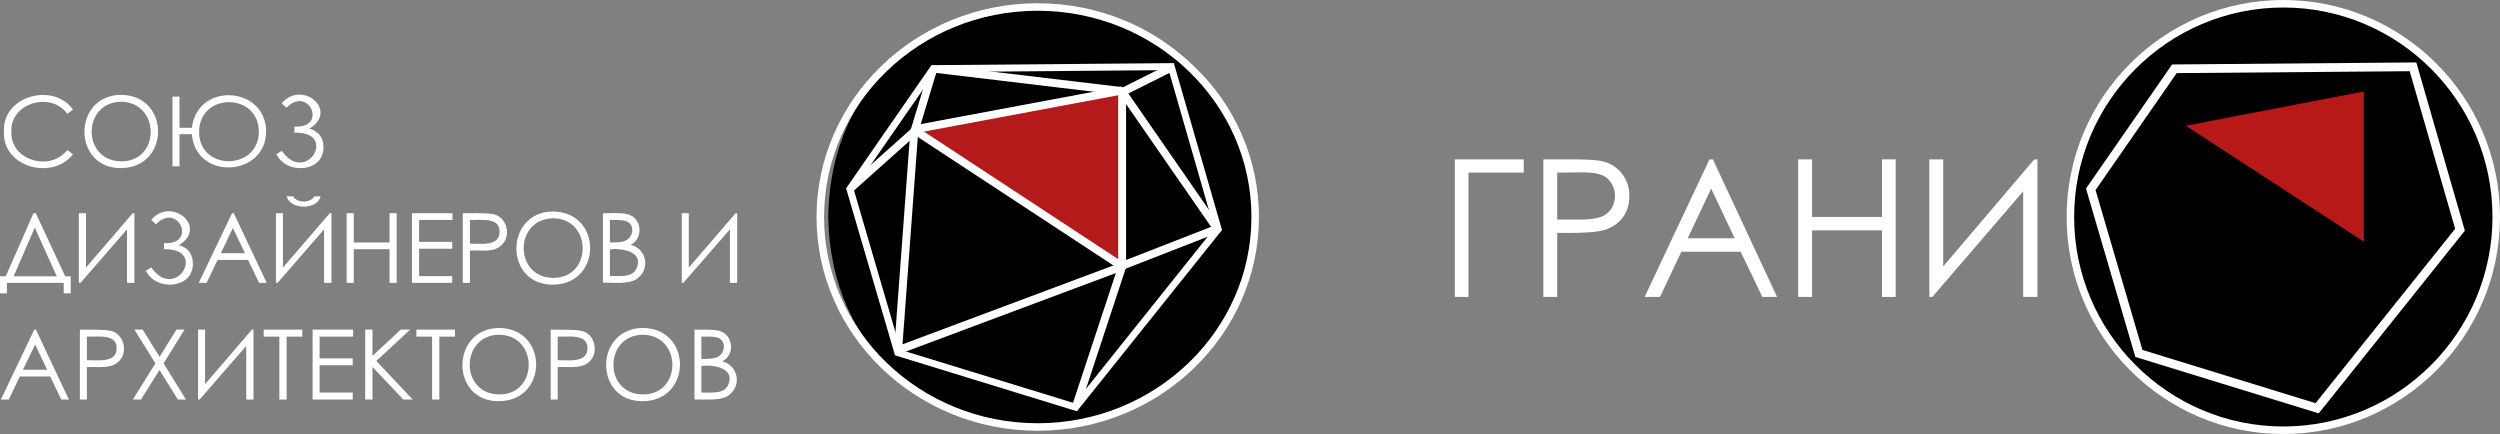 <?xml version="1.0" encoding="UTF-8"?> <svg xmlns="http://www.w3.org/2000/svg" id="Слой_1" data-name="Слой 1" width="1962.55" height="340.7" viewBox="0 0 1962.55 340.7"><rect x="0" y="0" width="1962.55" height="340.7" fill="#808080" stroke="none"/> <defs> <style> .cls-1 { fill: #fff; } .cls-2 { fill: #b51a1b; } .cls-3 { fill: #b71818; } </style> </defs> <g> <path class="cls-1" d="M57.3,86.05l-4.5,3.3c-12.7-17.8-44.9-8.7-43.9,14.1-.8,22.6,30.6,31.6,43.9,14.3l4.5,3.4c-16.5,20.9-55.9,9.9-54.2-18.2C1.9,75.25,41.9,64.35,57.3,86.05Z"></path> <path class="cls-1" d="M94.8,74.45c38.9.1,39.1,56.9.5,57.5S56.7,74.95,94.8,74.45Zm.2,5.4c-30.6.5-30.9,46.5.1,46.8S126,80.25,95,79.85Z"></path> <path class="cls-1" d="M140.9,100.35h9.7c4.5-36.5,58.3-32.6,58.3,2.9s-55.3,38.8-58.3,2.1h-9.7v25.2h-5.5V75.85h5.5Zm62.3,2.9c-.3-30.9-46.9-30.7-46.9.3S203.3,133.95,203.2,103.25Z"></path> <path class="cls-1" d="M221.1,81.15c15.9-18.9,45.2,5.7,21.8,19.8,7.3,2.2,11,7.1,11,14.5.4,19.9-29,22-36.9,5.6l4.3-2.6c18.8,27.3,44.7-15.3,9.8-14.3v-4.8c26.4,1.6,11.4-32.7-6.2-14.8Z"></path> <path class="cls-1" d="M5.4,230.25H0v-13.3H4.5l21.8-49.6h1.8l23.1,49.6h4.3v13.3H50v-8.2H5.4Zm5.3-13.3H44.6l-17.3-38.3Z"></path> <path class="cls-1" d="M105.5,222.05H99.7v-42l-36.5,42H61.9v-54.7h5.6v42.7l36.7-42.7h1.3Z"></path> <path class="cls-1" d="M118.7,172.65c15.8-18.8,45,5.7,21.8,19.8,7.3,2.2,10.9,7,10.9,14.5.4,19.8-29,22-36.9,5.5l4.3-2.5c18.9,27.3,44.7-15.3,9.9-14.3v-4.8c26.4,1.6,11.2-32.7-6.3-14.8Z"></path> <path class="cls-1" d="M183.5,167.35l25.9,54.7h-6l-8.7-18H170.8l-8.6,18H156l26.2-54.7Zm-.7,11.6-9.4,19.8h18.9Z"></path> <path class="cls-1" d="M260.2,222.05h-5.8v-42l-36.5,42h-1.3v-54.7h5.5v42.7l36.8-42.7h1.3ZM225,154.15h5c3.6,5.4,13.2,5.5,16.9,0h4.8C248.9,164.95,228,164.85,225,154.15Z"></path> <path class="cls-1" d="M272.1,167.35h5.6v23h28.1v-23h5.6v54.7h-5.6v-26.4H277.7v26.4h-5.6Z"></path> <path class="cls-1" d="M323.4,167.35h31.8v5.3H329v17.2h26v5.4H329v21.5h26v5.3H323.4Z"></path> <path class="cls-1" d="M363.3,167.35c5.8,0,20.5-.3,23.9.8,10,1.8,14.1,15.3,7.8,22.9s-15.3,5.3-26.1,5.6v25.4h-5.6Zm5.6,5.3v18.6c8.5-.1,23.2,2.5,23.3-9.3S377.3,172.95,368.9,172.65Z"></path> <path class="cls-1" d="M433.9,166.05c39,.1,39.2,56.8.5,57.4S395.9,166.45,433.9,166.05Zm.3,5.3c-30.7.5-30.9,46.5,0,46.8S465.2,171.65,434.2,171.35Z"></path> <path class="cls-1" d="M473.3,167.35c5.5.1,16.9-.7,21.2,1.5,9.7,3.9,10.2,18.9.4,23.4a14.5,14.5,0,0,1,11.346,17.081q-.022.11-.046.219h0a13.6,13.6,0,0,1-4.6,7.9c-5.6,6.4-20.3,4.2-28.3,4.5Zm5.5,5.3v17.6c3.6.1,9.6,0,11.6-1.1,5.8-1.9,8.2-10.4,3.3-14.3C491.1,172.25,482.9,172.65,478.8,172.65Zm0,23.1v21c7.1-.3,16.3,1.3,20.3-4.9C506.3,198.45,490.1,194.55,478.8,195.75Z"></path> <path class="cls-1" d="M578.7,222.05H573v-42l-36.6,42h-1.2v-54.7h5.5v42.7l36.8-42.7h1.2Z"></path> <path class="cls-1" d="M28.2,258.75l25.9,54.9h-6l-8.7-18.1H15.5l-8.6,18.1H.7l26.2-54.9Zm-.6,11.7L18,290.25H37Z"></path> <path class="cls-1" d="M62.7,258.75c5.7.1,20.3-.1,23.8.9,10.1,1.7,14.1,15.3,7.9,22.8s-15.3,5.3-26.2,5.7v25.5H62.7Zm5.5,5.5v18.5c8.5-.1,23.3,2.4,23.4-9.3S76.6,264.55,68.2,264.25Z"></path> <path class="cls-1" d="M105.5,258.75H112l13.3,21.4,13.2-21.4h6.4l-16.5,26.5,17.6,28.4h-6.4l-14.4-23.2-14.5,23.2h-6.4l17.7-28.4Z"></path> <path class="cls-1" d="M199,313.65h-5.7v-42.1l-36.6,42.1h-1.2v-54.9H161v42.8l36.8-42.8H199Z"></path> <path class="cls-1" d="M207,264.25v-5.5h30.3v5.5H225v49.4h-5.7v-49.4Z"></path> <path class="cls-1" d="M245.4,258.75h31.8v5.5H250.9v17.1h26v5.4h-26v21.4h26v5.5H245.4Z"></path> <path class="cls-1" d="M286.7,258.75h5.7v20.6l22.2-20.6H322l-26.6,24.6,28.6,30.3h-7.4l-24.2-25.6v25.6h-5.7Z"></path> <path class="cls-1" d="M326.9,264.25v-5.5h30.3v5.5H344.9v49.4h-5.7v-49.4Z"></path> <path class="cls-1" d="M391.6,257.45c38.9.1,39.1,56.8.4,57.5S353.5,258.05,391.6,257.45Zm.2,5.3c-30.6.5-30.9,46.6,0,46.9S422.9,263.15,391.8,262.75Z"></path> <path class="cls-1" d="M432.3,258.75c5.8.1,20.3-.1,23.8.9,10.1,1.7,14,15.3,7.9,22.8s-15.3,5.3-26.2,5.7v25.5h-5.5Zm5.5,5.5v18.5c8.4-.1,23.3,2.4,23.4-9.3S446.1,264.55,437.8,264.25Z"></path> <path class="cls-1" d="M504.4,257.45c39,.1,39.2,56.8.5,57.5S466.3,258.05,504.4,257.45Zm.2,5.3c-30.6.5-30.9,46.6,0,46.9S535.7,263.15,504.6,262.75Z"></path> <path class="cls-1" d="M545.2,258.75c5.4.2,16.9-.5,21.1,1.6,9.8,4,10.2,18.9.6,23.3,11.8,2.8,15.4,17.6,6.7,25.3-5.6,6.4-20.5,4.3-28.4,4.7Zm5.4,5.5v17.5c3.7.1,9.7-.1,11.7-1.1,5.9-1.9,8.2-10.4,3.3-14.4C562.9,263.75,554.9,264.25,550.6,264.25Zm0,23v20.9c7.1-.2,16.5,1.4,20.4-4.8C578.2,289.85,562.1,285.95,550.6,287.25Z"></path> <path d="M985,170.05c-3.8,220-331,220-334.8,0C654-49.85,981.2-49.85,985,170.05Z"></path> <polygon class="cls-2" points="881 209.25 717.8 103.05 881 71.65 881 209.25"></polygon> <path class="cls-1" d="M845.4,322.85l-142.8-43.9-38.4-131.1,67-96.7,190.3-1.6,37.8,131ZM707,274.65l136.5,41.9,109.7-137.2L917.4,55.05l-183.3,1.5-63.9,92.2Z"></path> <rect class="cls-1" x="698.526" y="238.984" width="188.5" height="6.25" transform="translate(-34.583 292.968) rotate(-20.5)"></rect> <rect class="cls-1" x="878.325" y="190.778" width="80.8" height="6.25" transform="translate(-7.678 346.973) rotate(-21.3)"></rect> <rect class="cls-1" x="878.743" y="59.505" width="43.1" height="6.25" transform="translate(67.249 409.743) rotate(-26.6)"></rect> <polygon class="cls-1" points="720.8 104.05 714.8 102.15 727.9 59.15 735.7 54.85 720.8 104.05"></polygon> <polygon class="cls-1" points="669.3 150.55 669.8 141.75 715.7 100.75 719.9 105.35 669.3 150.55"></polygon> <polygon class="cls-1" points="708 277.05 701.9 274.75 714.7 101.85 720.9 102.25 708 277.05"></polygon> <polygon class="cls-1" points="848.5 317.45 841.5 318.75 878 208.25 883.9 210.15 848.5 317.45"></polygon> <polygon class="cls-1" points="880.6 74.65 732.4 56.95 740.5 51.65 881.4 68.45 880.6 74.65"></polygon> <rect class="cls-1" x="915.045" y="60.183" width="6.2" height="130.78" transform="translate(91.812 545.015) rotate(-34.7)"></rect> <rect class="cls-1" x="796.269" y="58.018" width="6.2" height="195.24" transform="translate(230.414 738.308) rotate(-56.7)"></rect> <rect class="cls-1" x="877.8" y="71.65" width="6.2" height="137.62"></rect> <rect class="cls-1" x="716.555" y="83.106" width="166" height="6.25" transform="translate(-2.218 148.551) rotate(-10.6)"></rect> <path class="cls-1" d="M814.6,338.15c-95.7,0-173.6-75.3-173.6-167.8S718.9,2.55,814.6,2.55s173.7,75.3,173.7,167.8S910.4,338.15,814.6,338.15Zm0-329.7c-92.5,0-167.7,72.6-167.7,161.9s75.2,161.9,167.7,161.9,167.8-72.7,167.8-161.9S907.2,8.45,814.6,8.45Z"></path> </g> <g> <circle cx="1792.05" cy="170.5" r="167.8"></circle> <polygon class="cls-3" points="1855.65 189.7 1715.85 98.7 1855.65 71.8 1855.65 189.7"></polygon> <path class="cls-1" d="M1820.25,324.5l-144-44.3-.5-1.8-38.2-130.4,67.6-97.4,191.7-1.6,38.1,132.1Zm-138.4-49.8,135.9,41.8,109.6-136.9L1891.65,55.9l-182.9,1.5-63.7,91.8Z"></path> <path class="cls-1" d="M1152.795,233.091h-10.714V125.11h54.074V135.49h-43.36Z"></path> <path class="cls-1" d="M1211.556,125.11h21.429c12.389,0,20.759.502,24.944,1.507a27.143,27.143,0,0,1,21.094,27.121c0,7.199-1.842,13.226-5.859,17.913a27.829,27.829,0,0,1-15.737,9.375c-4.855,1.172-13.895,1.842-27.288,1.842h-7.701v50.224h-10.882ZM1222.438,135.49v36.831h18.081a53.373,53.373,0,0,0,16.239-2.009,17.492,17.492,0,0,0,8.203-6.529,19.393,19.393,0,0,0,2.846-10.045,18.811,18.811,0,0,0-2.846-9.877,15.092,15.092,0,0,0-7.868-6.529c-3.181-1.339-8.371-2.009-15.737-2.009Z"></path> <path class="cls-1" d="M1344.649,125.11l50.391,107.981h-11.551l-17.076-35.491h-46.541l-16.741,35.491h-12.054l50.893-107.981Zm-1.339,22.935-18.415,39.007h36.831Z"></path> <path class="cls-1" d="M1411.614,125.11h10.882v45.201h54.911V125.11h10.714V233.091h-10.714V180.859h-54.911v52.233h-10.882Z"></path> <path class="cls-1" d="M1599.45,233.091h-11.217v-82.869l-71.318,82.869h-2.344V125.11h10.882v84.041l71.485-84.041h2.511Z"></path> <path class="cls-1" d="M1792.45,340.7c-93.8,0-170.1-76.4-170.1-170.4s76.3-170.3,170.1-170.3,170.1,76.4,170.1,170.3S1886.25,340.7,1792.45,340.7Zm0-334.8c-90.5,0-164.2,73.8-164.2,164.4s73.7,164.5,164.2,164.5,164.2-73.8,164.2-164.5-73.7-164.4-164.2-164.4Z"></path> </g> </svg> 